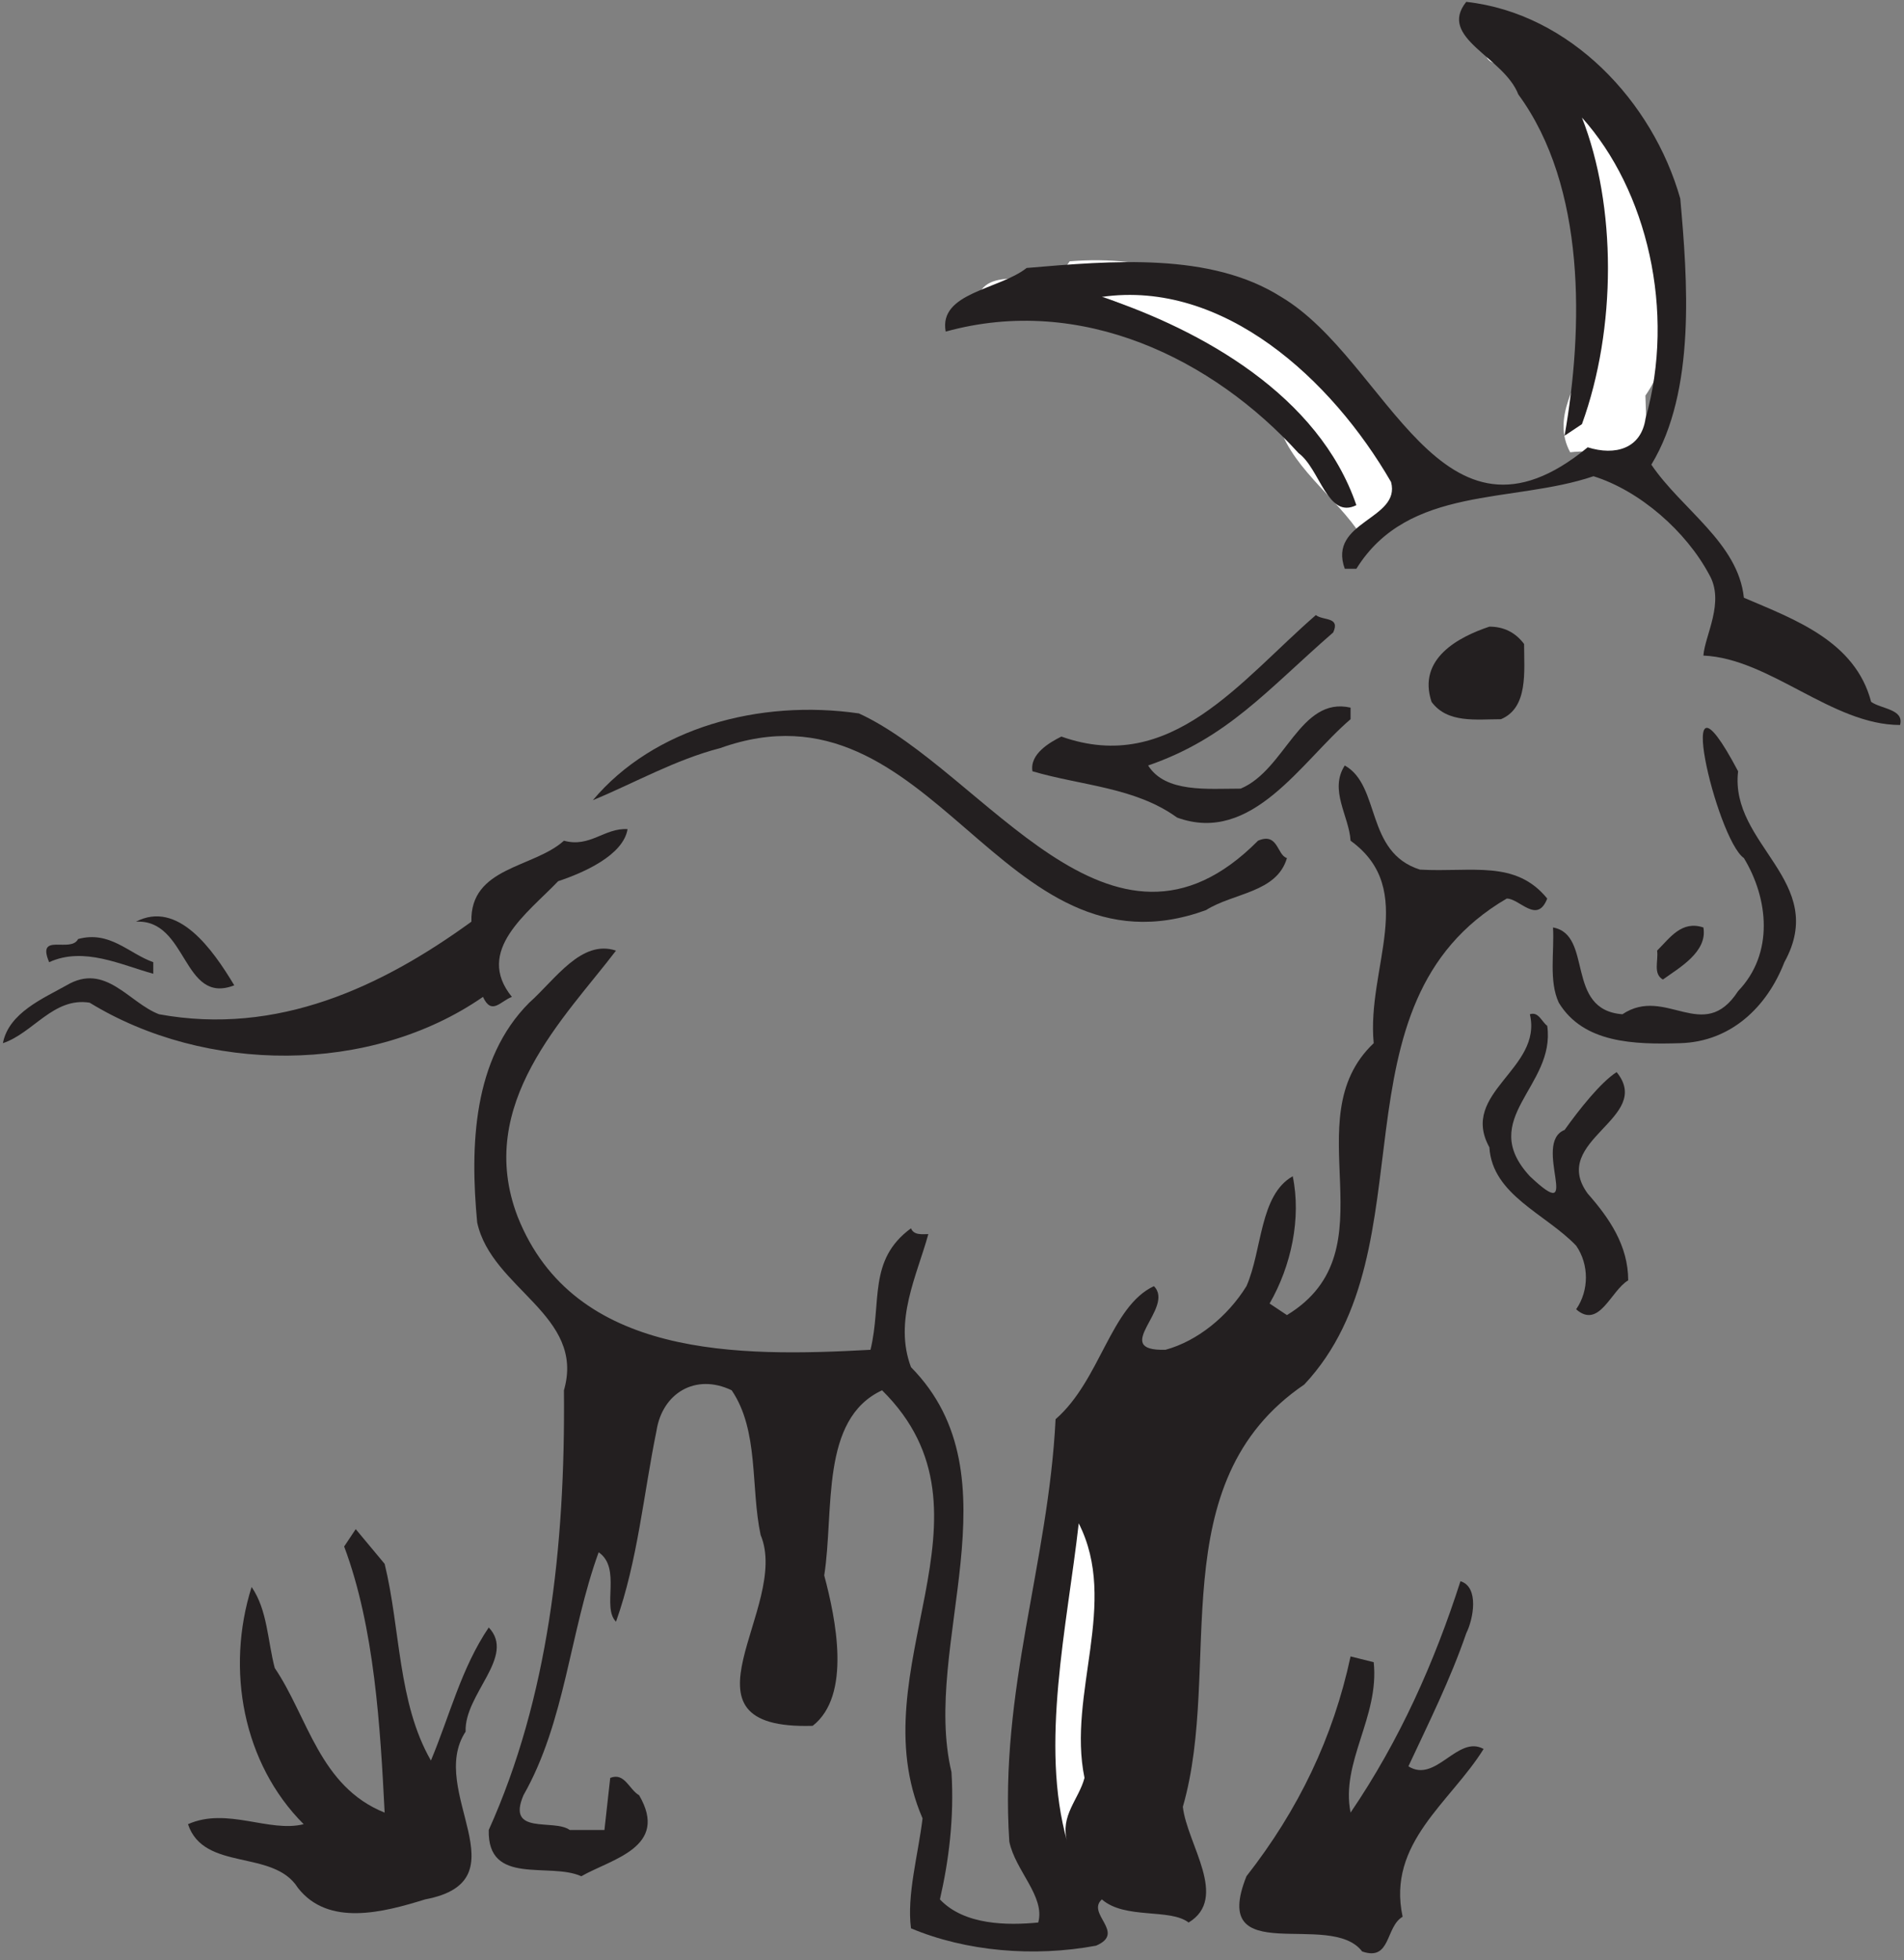 <?xml version="1.0" encoding="UTF-8" standalone="no"?>
<!-- Created with Inkscape (http://www.inkscape.org/) -->

<svg
   xmlns:dc="http://purl.org/dc/elements/1.1/"
   xmlns:cc="http://creativecommons.org/ns#"
   xmlns:rdf="http://www.w3.org/1999/02/22-rdf-syntax-ns#"
   xmlns:svg="http://www.w3.org/2000/svg"
   xmlns="http://www.w3.org/2000/svg"
   xmlns:sodipodi="http://sodipodi.sourceforge.net/DTD/sodipodi-0.dtd"
   xmlns:inkscape="http://www.inkscape.org/namespaces/inkscape"
   id="svg8661"
   version="1.1"
   inkscape:version="0.48.1 "
   width="213.75"
   height="220"
   xml:space="preserve"
   sodipodi:docname="Goat_2.pdf"><rect width="100%" height="100%" fill="#808080" stroke="none"/><defs
     id="defs8665" /><sodipodi:namedview
     pagecolor="#ffffff"
     bordercolor="#666666"
     borderopacity="1"
     objecttolerance="10"
     gridtolerance="10"
     guidetolerance="10"
     inkscape:pageopacity="0"
     inkscape:pageshadow="2"
     inkscape:window-width="640"
     inkscape:window-height="480"
     id="namedview8663"
     showgrid="false"
     inkscape:zoom="1.3227273"
     inkscape:cx="106.875"
     inkscape:cy="110"
     inkscape:window-x="0"
     inkscape:window-y="0"
     inkscape:window-maximized="0"
     inkscape:current-layer="g8669" /><g
     id="g8669"
     inkscape:groupmode="layer"
     inkscape:label="Goat_2"
     transform="matrix(1.25,0,0,-1.25,0,220)"><g
       id="g8671"
       transform="scale(0.24,0.24)"><path
         d="m 609.316,686.168 c 14.598,-27.586 26.254,-71.938 6.411,-100.848 l 0.605,-17.304 c -7.84,-5.266 -19.477,-2.786 -28.742,-3.895 -7.027,12.813 2.613,26.145 7.34,37.797 2.238,36.961 -6.825,69.129 -17.946,100.445 -4.761,10 -29.023,1.934 -17.91,16.703 22.071,6.602 35.207,-18.203 50.242,-32.898"
         style="fill:#ffffff;fill-opacity:1;fill-rule:nonzero;stroke:none"
         id="path8673" /><path
         d="m 538.859,553.758 c -4.675,-13.094 -22.132,-9.375 -31.125,-18.414 -10.703,14.847 -28.437,26.504 -30.453,45.14 -32.066,27.098 -70.644,56.793 -111.215,42.321 5.266,12.515 26.629,0.269 34.211,12.746 60.387,5.054 100.86,-37.567 138.582,-81.793"
         style="fill:#ffffff;fill-opacity:1;fill-rule:nonzero;stroke:none"
         id="path8675" /><path
         d="m 628.773,659.051 c 2.707,-30.301 5.954,-71.969 -10.82,-99.563 11.363,-16.777 32.465,-29.222 34.629,-49.785 18.941,-8.117 41.664,-16.23 47.617,-38.957 3.789,-2.707 12.446,-2.707 10.824,-8.66 -25.433,0 -48.699,24.891 -73.593,25.973 0.543,7.578 8.117,20.023 2.168,30.304 -8.66,16.231 -25.977,31.383 -43.289,36.793 -30.305,-10.281 -69.266,-3.246 -88.743,-34.629 l -4.332,0 c -6.492,17.856 21.106,18.399 17.317,32.465 -22.184,38.422 -62.77,75.758 -108.223,69.262 37.336,-12.445 81.168,-36.793 95.238,-77.918 -10.824,-5.41 -13.531,13.527 -21.644,19.48 -31.926,35.172 -81.168,59.52 -132.031,45.454 -2.707,14.609 20.019,15.691 30.3,23.808 31.926,2.707 68.723,5.953 95.235,-10.824 40.043,-23.809 59.523,-101.727 114.715,-56.274 10.281,-3.246 20.023,-0.542 21.648,10.821 11.363,40.043 0.539,85.496 -23.812,112.551 12.988,-33.008 12.988,-79 0,-114.715 l -6.493,-4.328 c 7.036,40.043 8.118,93.07 -17.316,127.703 -5.41,14.066 -30.301,21.101 -19.48,34.629 38.96,-4.328 69.804,-37.336 80.085,-73.59"
         style="fill:#231f20;fill-opacity:1;fill-rule:nonzero;stroke:none"
         id="path8677" /><path
         d="m 498.906,496.719 c -24.89,-21.645 -39.5,-39.504 -69.261,-49.785 6.492,-10.282 22.183,-8.657 34.632,-8.657 16.774,7.036 22.184,34.633 41.121,30.301 l 0,-4.328 c -18.394,-15.691 -36.793,-47.074 -64.929,-36.793 -15.696,11.363 -35.715,11.902 -54.114,17.313 -1.082,6.496 6.493,10.824 10.825,12.988 41.121,-14.61 67.097,21.101 95.234,45.453 2.707,-2.164 9.199,-0.543 6.492,-6.492"
         style="fill:#231f20;fill-opacity:1;fill-rule:nonzero;stroke:none"
         id="path8679" /><path
         d="m 570.332,492.391 c 0,-10.282 1.625,-23.813 -8.656,-28.141 -9.199,0 -20.02,-1.621 -25.973,6.496 -5.41,16.231 10.281,24.348 21.645,28.137 5.41,0 9.738,-2.164 12.984,-6.492"
         style="fill:#231f20;fill-opacity:1;fill-rule:nonzero;stroke:none"
         id="path8681" /><path
         d="m 470.77,418.797 c 7.574,3.246 7.035,-5.41 10.82,-6.492 -3.785,-12.989 -20.02,-12.989 -30.301,-19.481 -77.379,-28.136 -101.73,89.285 -181.812,60.606 -16.774,-4.328 -31.926,-12.989 -47.618,-19.481 22.727,27.055 62.227,37.879 99.563,32.465 C 368.5,444.77 415.574,363.063 470.77,418.797"
         style="fill:#231f20;fill-opacity:1;fill-rule:nonzero;stroke:none"
         id="path8683" /><path
         d="m 650.418,444.77 c -3.246,-27.594 34.09,-41.125 17.316,-71.426 -6.496,-16.774 -20.023,-29.762 -38.961,-30.301 -17.316,-0.543 -36.253,0 -45.453,15.148 -3.789,8.118 -1.625,18.942 -2.164,28.141 15.153,-2.707 4.328,-30.844 25.973,-32.469 16.234,10.825 30.301,-11.363 43.289,8.66 13.527,14.067 11.363,34.629 2.164,49.782 -10.281,7.035 -27.598,80.625 -2.164,32.465"
         style="fill:#231f20;fill-opacity:1;fill-rule:nonzero;stroke:none"
         id="path8685" /><path
         d="m 531.375,407.977 c 19.48,-1.082 35.711,3.785 47.617,-10.825 -3.789,-9.738 -10.281,0 -15.152,0 -67.637,-39.5 -27.598,-130.406 -75.754,-181.812 -54.113,-36.797 -30.305,-105.516 -45.453,-158.004 1.621,-14.07 17.312,-34.09 2.164,-43.289 -7.035,5.41 -23.809,1.082 -32.469,8.656 -5.953,-5.41 9.199,-12.445 -2.164,-17.316 -23.266,-4.328 -48.699,-2.164 -69.262,6.496 -1.625,12.445 2.707,27.594 4.328,41.125 -24.347,56.273 31.926,113.633 -15.148,160.168 -23.269,-10.824 -17.859,-44.914 -21.644,-69.262 4.328,-16.234 10.281,-44.914 -4.333,-56.277 -54.652,-1.621 -8.113,44.371 -19.476,71.426 -3.789,17.859 -0.543,38.96 -10.824,54.113 -13.528,6.492 -25.973,-1.082 -28.137,-15.153 -4.871,-23.808 -7.035,-48.699 -15.152,-71.425 -5.411,5.41 2.164,20.019 -6.493,25.972 -10.824,-29.761 -12.445,-63.308 -28.14,-90.906 -6.492,-15.152 11.363,-8.656 17.316,-12.988 l 12.989,0 2.164,19.48 c 5.41,2.164 7.035,-4.328 10.82,-6.492 11.363,-19.48 -10.281,-23.809 -21.645,-30.301 -11.902,5.41 -35.172,-3.789 -34.629,17.312 22.184,49.242 28.68,105.519 28.137,164.5 8.117,28.137 -27.055,37.879 -32.465,62.769 -2.707,28.676 -1.625,61.145 19.481,82.246 9.738,8.661 19.476,23.813 32.465,19.481 -18.938,-24.891 -53.028,-57.356 -36.797,-99.563 21.105,-53.031 82.793,-52.488 132.031,-49.781 4.332,17.856 -1.082,33.547 15.152,45.453 1.082,-2.707 4.328,-2.168 6.493,-2.168 -4.329,-15.691 -12.985,-32.465 -6.493,-49.781 40.582,-41.125 3.789,-103.891 15.153,-151.512 1.082,-17.312 -1.082,-33.547 -4.328,-47.617 9.195,-9.738 25.429,-9.738 36.793,-8.656 2.707,9.738 -8.657,19.48 -10.821,30.301 -3.789,56.816 14.61,103.894 17.313,158.004 16.777,14.613 20.562,42.207 36.797,49.785 8.117,-8.117 -16.774,-24.352 4.328,-23.809 11.906,3.246 23.269,12.445 30.304,23.809 5.95,13.527 4.868,34.09 17.317,41.121 3.246,-15.692 -0.543,-33.547 -8.66,-47.617 l 6.492,-4.328 c 40.043,24.351 2.168,73.05 32.469,101.73 -2.707,28.137 16.773,57.355 -8.661,75.754 -0.539,9.199 -8.113,18.941 -2.164,28.137 13.532,-7.575 7.579,-32.465 28.141,-38.957"
         style="fill:#231f20;fill-opacity:1;fill-rule:nonzero;stroke:none"
         id="path8687" /><path
         d="m 234.844,423.125 c -1.621,-9.738 -16.235,-16.23 -25.973,-19.48 -11.363,-11.903 -31.383,-25.973 -17.316,-43.286 -4.328,-1.625 -7.575,-7.035 -10.821,0 C 138.527,331.137 76.84,331.68 33.551,358.191 20.023,360.359 12.449,346.828 1.086,343.043 3.25,354.406 16.234,359.816 24.895,364.688 c 14.609,8.656 23.266,-6.497 34.629,-10.825 44.372,-8.117 83.332,10.282 116.879,34.633 -0.539,20.563 23.27,20.02 34.633,30.301 9.742,-2.707 15.153,4.871 23.809,4.328"
         style="fill:#231f20;fill-opacity:1;fill-rule:nonzero;stroke:none"
         id="path8689" /><path
         d="m 87.664,364.688 c -19.48,-7.579 -17.316,24.89 -36.797,23.808 15.691,8.117 28.68,-10.281 36.797,-23.808"
         style="fill:#231f20;fill-opacity:1;fill-rule:nonzero;stroke:none"
         id="path8691" /><path
         d="m 637.43,386.332 c 1.625,-9.199 -9.196,-15.152 -15.149,-19.48 -3.789,2.164 -1.625,7.035 -2.164,10.82 4.867,4.871 9.199,11.363 17.313,8.66"
         style="fill:#231f20;fill-opacity:1;fill-rule:nonzero;stroke:none"
         id="path8693" /><path
         d="m 57.359,373.344 0,-4.328 c -11.902,3.246 -25.973,10.281 -38.961,4.328 -4.867,11.363 8.117,3.246 10.824,8.66 11.902,3.246 18.938,-5.414 28.137,-8.66"
         style="fill:#231f20;fill-opacity:1;fill-rule:nonzero;stroke:none"
         id="path8695" /><path
         d="m 578.992,349.535 c 3.246,-22.726 -26.515,-34.633 -6.496,-56.277 20.563,-19.477 0.543,12.449 12.988,17.316 5.411,7.578 13.528,17.86 19.481,21.645 14.07,-17.317 -25.434,-25.43 -10.824,-45.453 8.117,-9.2 15.152,-19.481 15.152,-32.465 -6.492,-3.789 -10.82,-18.399 -19.48,-10.824 4.871,7.035 4.871,16.773 0,23.808 -11.364,11.906 -31.383,18.942 -32.465,36.797 -11.364,20.563 20.019,29.219 15.148,49.781 3.25,1.082 4.332,-2.703 6.496,-4.328"
         style="fill:#231f20;fill-opacity:1;fill-rule:nonzero;stroke:none"
         id="path8697" /><path
         d="m 405.836,68.156 c -2.164,-8.117 -9.199,-14.066 -6.492,-23.809 -10.281,36.254 0,80.625 4.328,119.047 15.152,-29.762 -4.328,-63.852 2.164,-95.239"
         style="fill:#ffffff;fill-opacity:1;fill-rule:nonzero;stroke:none"
         id="path8699" /><path
         d="m 143.938,148.242 c 5.953,-24.351 4.871,-51.945 17.316,-73.59 7.035,16.773 11.363,34.629 21.644,49.782 10.282,-10.825 -9.199,-24.891 -8.66,-38.961 -14.609,-22.184 22.188,-55.734 -15.148,-62.77 -15.692,-4.871 -36.254,-10.281 -47.617,4.328 -9.2,14.613 -35.172,5.953 -41.125,23.808 14.609,6.496 30.3,-3.246 43.289,0 -22.727,22.73 -29.223,57.902 -19.481,88.746 5.953,-8.66 5.953,-20.023 8.657,-30.305 12.445,-18.398 16.773,-44.371 41.125,-54.109 -1.622,31.926 -3.786,69.262 -15.149,99.562 l 4.328,6.496 10.821,-12.988"
         style="fill:#231f20;fill-opacity:1;fill-rule:nonzero;stroke:none"
         id="path8701" /><path
         d="m 548.688,122.27 c -5.95,-17.317 -14.067,-33.551 -21.645,-49.782 10.281,-6.496 18.398,11.902 28.141,6.492 C 542.738,58.957 518.93,43.809 524.879,16.211 518.387,12.422 520.551,-0.562 509.73,3.223 497.824,18.918 452.371,-3.809 466.441,31.363 c 19.481,24.891 32.465,51.945 38.957,82.246 l 8.661,-2.164 c 2.164,-20.562 -12.446,-37.336 -8.661,-56.273 18.399,27.055 31.387,56.273 41.125,86.578 7.036,-2.164 4.872,-14.07 2.165,-19.48"
         style="fill:#231f20;fill-opacity:1;fill-rule:nonzero;stroke:none"
         id="path8703" /></g></g></svg>
